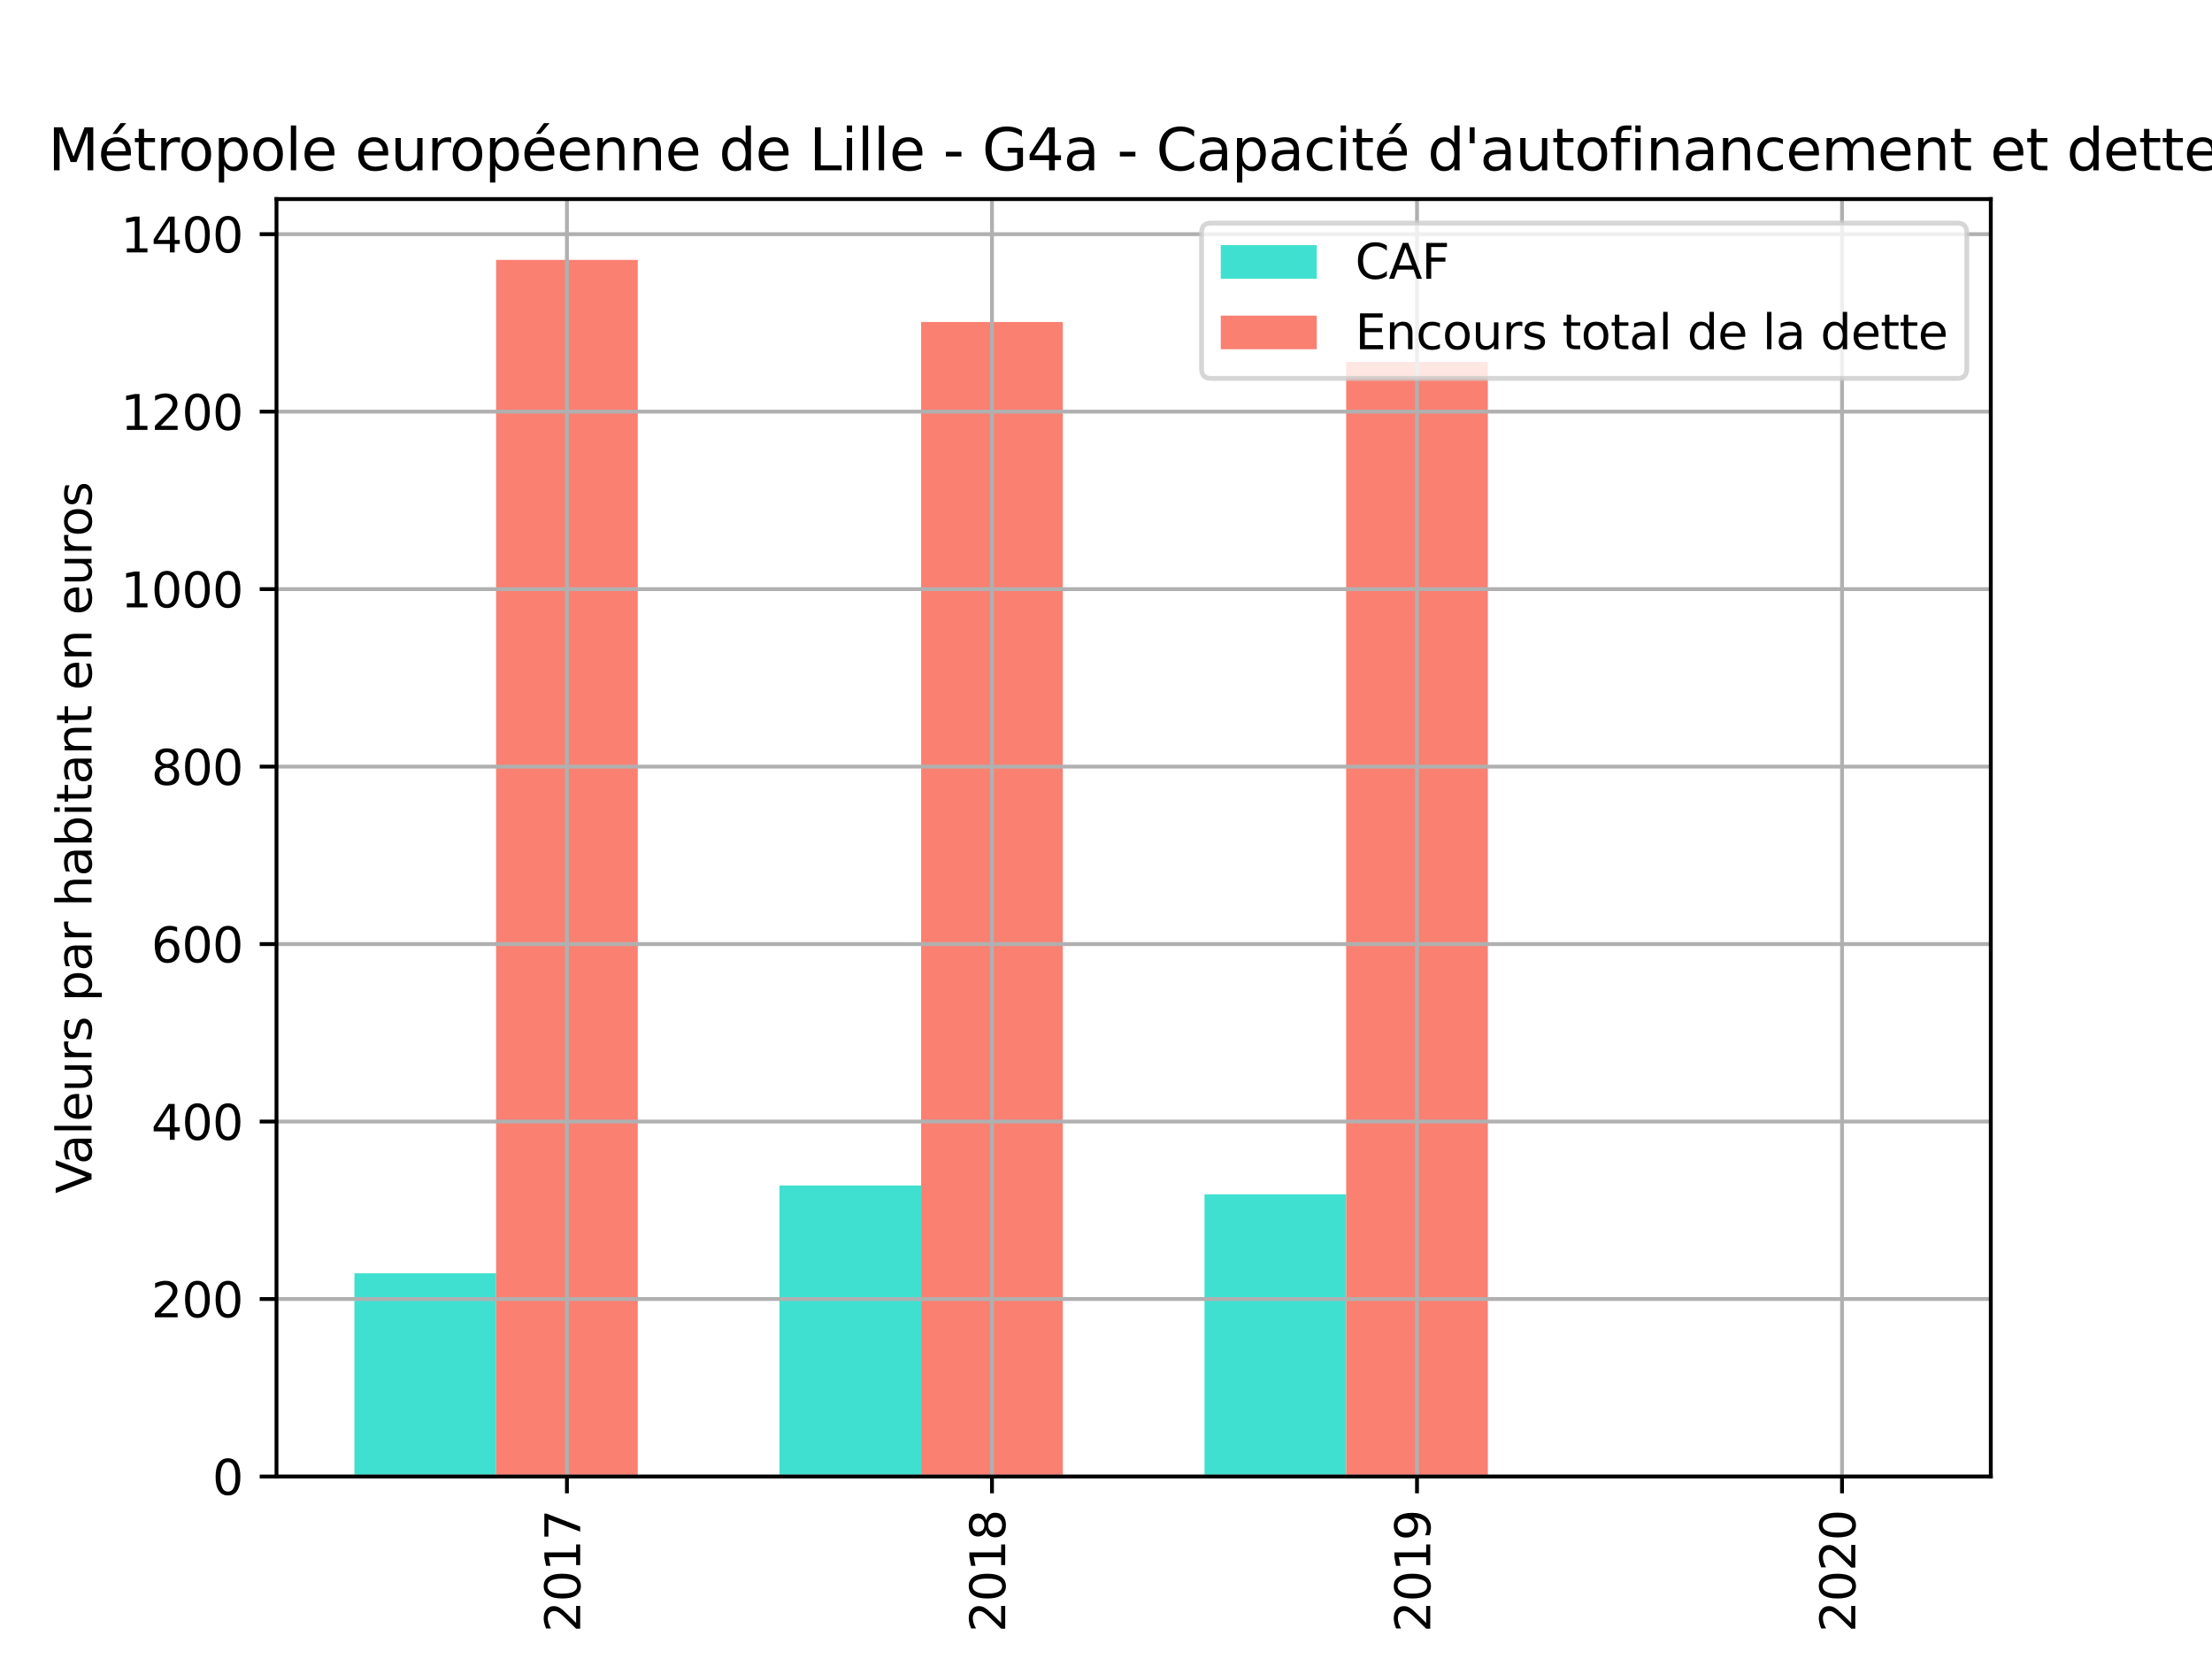<?xml version="1.0" encoding="utf-8" standalone="no"?>
<!DOCTYPE svg PUBLIC "-//W3C//DTD SVG 1.1//EN"
  "http://www.w3.org/Graphics/SVG/1.1/DTD/svg11.dtd">
<svg height="345.6pt" version="1.1" viewBox="0 0 460.8 345.6" width="460.8pt" xmlns="http://www.w3.org/2000/svg" xmlns:xlink="http://www.w3.org/1999/xlink">
 <defs>
  <style type="text/css">*{stroke-linecap:butt;stroke-linejoin:round;}</style>
 </defs>
 <g id="figure_1">
  <g id="patch_1">
   <path d="M 0 345.6 
L 460.8 345.6 
L 460.8 0 
L 0 0 
z
" style="fill:#ffffff;"/>
  </g>
  <g id="axes_1">
   <g id="patch_2">
    <path d="M 57.6 307.584 
L 414.72 307.584 
L 414.72 41.472 
L 57.6 41.472 
z
" style="fill:#ffffff;"/>
   </g>
   <g id="patch_3">
    <path clip-path="url(#p9f86535c12)" d="M 73.833 307.584 
L 103.347 307.584 
L 103.347 265.252 
L 73.833 265.252 
z
" style="fill:#40e0d0;"/>
   </g>
   <g id="patch_4">
    <path clip-path="url(#p9f86535c12)" d="M 162.375 307.584 
L 191.889 307.584 
L 191.889 246.951 
L 162.375 246.951 
z
" style="fill:#40e0d0;"/>
   </g>
   <g id="patch_5">
    <path clip-path="url(#p9f86535c12)" d="M 250.917 307.584 
L 280.431 307.584 
L 280.431 248.799 
L 250.917 248.799 
z
" style="fill:#40e0d0;"/>
   </g>
   <g id="patch_6">
    <path clip-path="url(#p9f86535c12)" d="M 339.459 307.584 
L 368.973 307.584 
L 368.973 307.584 
L 339.459 307.584 
z
" style="fill:#40e0d0;"/>
   </g>
   <g id="patch_7">
    <path clip-path="url(#p9f86535c12)" d="M 103.347 307.584 
L 132.861 307.584 
L 132.861 54.144 
L 103.347 54.144 
z
" style="fill:#fa8072;"/>
   </g>
   <g id="patch_8">
    <path clip-path="url(#p9f86535c12)" d="M 191.889 307.584 
L 221.403 307.584 
L 221.403 67.084 
L 191.889 67.084 
z
" style="fill:#fa8072;"/>
   </g>
   <g id="patch_9">
    <path clip-path="url(#p9f86535c12)" d="M 280.431 307.584 
L 309.945 307.584 
L 309.945 75.403 
L 280.431 75.403 
z
" style="fill:#fa8072;"/>
   </g>
   <g id="patch_10">
    <path clip-path="url(#p9f86535c12)" d="M 368.973 307.584 
L 398.487 307.584 
L 398.487 307.584 
L 368.973 307.584 
z
" style="fill:#fa8072;"/>
   </g>
   <g id="matplotlib.axis_1">
    <g id="xtick_1">
     <g id="line2d_1">
      <path clip-path="url(#p9f86535c12)" d="M 118.104 307.584 
L 118.104 41.472 
" style="fill:none;stroke:#b0b0b0;stroke-linecap:square;stroke-width:0.8;"/>
     </g>
     <g id="line2d_2">
      <defs>
       <path d="M 0 0 
L 0 3.5 
" id="mbc2fcc4d6e" style="stroke:#000000;stroke-width:0.8;"/>
      </defs>
      <g>
       <use style="stroke:#000000;stroke-width:0.8;" x="118.104" xlink:href="#mbc2fcc4d6e" y="307.584"/>
      </g>
     </g>
     <g id="text_1">
      <!-- 2017 -->
      <g transform="translate(120.863 340.034)rotate(-90)scale(0.1 -0.1)">
       <defs>
        <path d="M 1228 531 
L 3431 531 
L 3431 0 
L 469 0 
L 469 531 
Q 828 903 1448 1529 
Q 2069 2156 2228 2338 
Q 2531 2678 2651 2914 
Q 2772 3150 2772 3378 
Q 2772 3750 2511 3984 
Q 2250 4219 1831 4219 
Q 1534 4219 1204 4116 
Q 875 4013 500 3803 
L 500 4441 
Q 881 4594 1212 4672 
Q 1544 4750 1819 4750 
Q 2544 4750 2975 4387 
Q 3406 4025 3406 3419 
Q 3406 3131 3298 2873 
Q 3191 2616 2906 2266 
Q 2828 2175 2409 1742 
Q 1991 1309 1228 531 
z
" id="DejaVuSans-32" transform="scale(0.016)"/>
        <path d="M 2034 4250 
Q 1547 4250 1301 3770 
Q 1056 3291 1056 2328 
Q 1056 1369 1301 889 
Q 1547 409 2034 409 
Q 2525 409 2770 889 
Q 3016 1369 3016 2328 
Q 3016 3291 2770 3770 
Q 2525 4250 2034 4250 
z
M 2034 4750 
Q 2819 4750 3233 4129 
Q 3647 3509 3647 2328 
Q 3647 1150 3233 529 
Q 2819 -91 2034 -91 
Q 1250 -91 836 529 
Q 422 1150 422 2328 
Q 422 3509 836 4129 
Q 1250 4750 2034 4750 
z
" id="DejaVuSans-30" transform="scale(0.016)"/>
        <path d="M 794 531 
L 1825 531 
L 1825 4091 
L 703 3866 
L 703 4441 
L 1819 4666 
L 2450 4666 
L 2450 531 
L 3481 531 
L 3481 0 
L 794 0 
L 794 531 
z
" id="DejaVuSans-31" transform="scale(0.016)"/>
        <path d="M 525 4666 
L 3525 4666 
L 3525 4397 
L 1831 0 
L 1172 0 
L 2766 4134 
L 525 4134 
L 525 4666 
z
" id="DejaVuSans-37" transform="scale(0.016)"/>
       </defs>
       <use xlink:href="#DejaVuSans-32"/>
       <use x="63.623" xlink:href="#DejaVuSans-30"/>
       <use x="127.246" xlink:href="#DejaVuSans-31"/>
       <use x="190.869" xlink:href="#DejaVuSans-37"/>
      </g>
     </g>
    </g>
    <g id="xtick_2">
     <g id="line2d_3">
      <path clip-path="url(#p9f86535c12)" d="M 206.646 307.584 
L 206.646 41.472 
" style="fill:none;stroke:#b0b0b0;stroke-linecap:square;stroke-width:0.8;"/>
     </g>
     <g id="line2d_4">
      <g>
       <use style="stroke:#000000;stroke-width:0.8;" x="206.646" xlink:href="#mbc2fcc4d6e" y="307.584"/>
      </g>
     </g>
     <g id="text_2">
      <!-- 2018 -->
      <g transform="translate(209.405 340.034)rotate(-90)scale(0.1 -0.1)">
       <defs>
        <path d="M 2034 2216 
Q 1584 2216 1326 1975 
Q 1069 1734 1069 1313 
Q 1069 891 1326 650 
Q 1584 409 2034 409 
Q 2484 409 2743 651 
Q 3003 894 3003 1313 
Q 3003 1734 2745 1975 
Q 2488 2216 2034 2216 
z
M 1403 2484 
Q 997 2584 770 2862 
Q 544 3141 544 3541 
Q 544 4100 942 4425 
Q 1341 4750 2034 4750 
Q 2731 4750 3128 4425 
Q 3525 4100 3525 3541 
Q 3525 3141 3298 2862 
Q 3072 2584 2669 2484 
Q 3125 2378 3379 2068 
Q 3634 1759 3634 1313 
Q 3634 634 3220 271 
Q 2806 -91 2034 -91 
Q 1263 -91 848 271 
Q 434 634 434 1313 
Q 434 1759 690 2068 
Q 947 2378 1403 2484 
z
M 1172 3481 
Q 1172 3119 1398 2916 
Q 1625 2713 2034 2713 
Q 2441 2713 2670 2916 
Q 2900 3119 2900 3481 
Q 2900 3844 2670 4047 
Q 2441 4250 2034 4250 
Q 1625 4250 1398 4047 
Q 1172 3844 1172 3481 
z
" id="DejaVuSans-38" transform="scale(0.016)"/>
       </defs>
       <use xlink:href="#DejaVuSans-32"/>
       <use x="63.623" xlink:href="#DejaVuSans-30"/>
       <use x="127.246" xlink:href="#DejaVuSans-31"/>
       <use x="190.869" xlink:href="#DejaVuSans-38"/>
      </g>
     </g>
    </g>
    <g id="xtick_3">
     <g id="line2d_5">
      <path clip-path="url(#p9f86535c12)" d="M 295.188 307.584 
L 295.188 41.472 
" style="fill:none;stroke:#b0b0b0;stroke-linecap:square;stroke-width:0.8;"/>
     </g>
     <g id="line2d_6">
      <g>
       <use style="stroke:#000000;stroke-width:0.8;" x="295.188" xlink:href="#mbc2fcc4d6e" y="307.584"/>
      </g>
     </g>
     <g id="text_3">
      <!-- 2019 -->
      <g transform="translate(297.947 340.034)rotate(-90)scale(0.1 -0.1)">
       <defs>
        <path d="M 703 97 
L 703 672 
Q 941 559 1184 500 
Q 1428 441 1663 441 
Q 2288 441 2617 861 
Q 2947 1281 2994 2138 
Q 2813 1869 2534 1725 
Q 2256 1581 1919 1581 
Q 1219 1581 811 2004 
Q 403 2428 403 3163 
Q 403 3881 828 4315 
Q 1253 4750 1959 4750 
Q 2769 4750 3195 4129 
Q 3622 3509 3622 2328 
Q 3622 1225 3098 567 
Q 2575 -91 1691 -91 
Q 1453 -91 1209 -44 
Q 966 3 703 97 
z
M 1959 2075 
Q 2384 2075 2632 2365 
Q 2881 2656 2881 3163 
Q 2881 3666 2632 3958 
Q 2384 4250 1959 4250 
Q 1534 4250 1286 3958 
Q 1038 3666 1038 3163 
Q 1038 2656 1286 2365 
Q 1534 2075 1959 2075 
z
" id="DejaVuSans-39" transform="scale(0.016)"/>
       </defs>
       <use xlink:href="#DejaVuSans-32"/>
       <use x="63.623" xlink:href="#DejaVuSans-30"/>
       <use x="127.246" xlink:href="#DejaVuSans-31"/>
       <use x="190.869" xlink:href="#DejaVuSans-39"/>
      </g>
     </g>
    </g>
    <g id="xtick_4">
     <g id="line2d_7">
      <path clip-path="url(#p9f86535c12)" d="M 383.73 307.584 
L 383.73 41.472 
" style="fill:none;stroke:#b0b0b0;stroke-linecap:square;stroke-width:0.8;"/>
     </g>
     <g id="line2d_8">
      <g>
       <use style="stroke:#000000;stroke-width:0.8;" x="383.73" xlink:href="#mbc2fcc4d6e" y="307.584"/>
      </g>
     </g>
     <g id="text_4">
      <!-- 2020 -->
      <g transform="translate(386.49 340.034)rotate(-90)scale(0.1 -0.1)">
       <use xlink:href="#DejaVuSans-32"/>
       <use x="63.623" xlink:href="#DejaVuSans-30"/>
       <use x="127.246" xlink:href="#DejaVuSans-32"/>
       <use x="190.869" xlink:href="#DejaVuSans-30"/>
      </g>
     </g>
    </g>
   </g>
   <g id="matplotlib.axis_2">
    <g id="ytick_1">
     <g id="line2d_9">
      <path clip-path="url(#p9f86535c12)" d="M 57.6 307.584 
L 414.72 307.584 
" style="fill:none;stroke:#b0b0b0;stroke-linecap:square;stroke-width:0.8;"/>
     </g>
     <g id="line2d_10">
      <defs>
       <path d="M 0 0 
L -3.5 0 
" id="m3c2ea4c098" style="stroke:#000000;stroke-width:0.8;"/>
      </defs>
      <g>
       <use style="stroke:#000000;stroke-width:0.8;" x="57.6" xlink:href="#m3c2ea4c098" y="307.584"/>
      </g>
     </g>
     <g id="text_5">
      <!-- 0 -->
      <g transform="translate(44.237 311.383)scale(0.1 -0.1)">
       <use xlink:href="#DejaVuSans-30"/>
      </g>
     </g>
    </g>
    <g id="ytick_2">
     <g id="line2d_11">
      <path clip-path="url(#p9f86535c12)" d="M 57.6 270.612 
L 414.72 270.612 
" style="fill:none;stroke:#b0b0b0;stroke-linecap:square;stroke-width:0.8;"/>
     </g>
     <g id="line2d_12">
      <g>
       <use style="stroke:#000000;stroke-width:0.8;" x="57.6" xlink:href="#m3c2ea4c098" y="270.612"/>
      </g>
     </g>
     <g id="text_6">
      <!-- 200 -->
      <g transform="translate(31.512 274.412)scale(0.1 -0.1)">
       <use xlink:href="#DejaVuSans-32"/>
       <use x="63.623" xlink:href="#DejaVuSans-30"/>
       <use x="127.246" xlink:href="#DejaVuSans-30"/>
      </g>
     </g>
    </g>
    <g id="ytick_3">
     <g id="line2d_13">
      <path clip-path="url(#p9f86535c12)" d="M 57.6 233.641 
L 414.72 233.641 
" style="fill:none;stroke:#b0b0b0;stroke-linecap:square;stroke-width:0.8;"/>
     </g>
     <g id="line2d_14">
      <g>
       <use style="stroke:#000000;stroke-width:0.8;" x="57.6" xlink:href="#m3c2ea4c098" y="233.641"/>
      </g>
     </g>
     <g id="text_7">
      <!-- 400 -->
      <g transform="translate(31.512 237.44)scale(0.1 -0.1)">
       <defs>
        <path d="M 2419 4116 
L 825 1625 
L 2419 1625 
L 2419 4116 
z
M 2253 4666 
L 3047 4666 
L 3047 1625 
L 3713 1625 
L 3713 1100 
L 3047 1100 
L 3047 0 
L 2419 0 
L 2419 1100 
L 313 1100 
L 313 1709 
L 2253 4666 
z
" id="DejaVuSans-34" transform="scale(0.016)"/>
       </defs>
       <use xlink:href="#DejaVuSans-34"/>
       <use x="63.623" xlink:href="#DejaVuSans-30"/>
       <use x="127.246" xlink:href="#DejaVuSans-30"/>
      </g>
     </g>
    </g>
    <g id="ytick_4">
     <g id="line2d_15">
      <path clip-path="url(#p9f86535c12)" d="M 57.6 196.669 
L 414.72 196.669 
" style="fill:none;stroke:#b0b0b0;stroke-linecap:square;stroke-width:0.8;"/>
     </g>
     <g id="line2d_16">
      <g>
       <use style="stroke:#000000;stroke-width:0.8;" x="57.6" xlink:href="#m3c2ea4c098" y="196.669"/>
      </g>
     </g>
     <g id="text_8">
      <!-- 600 -->
      <g transform="translate(31.512 200.469)scale(0.1 -0.1)">
       <defs>
        <path d="M 2113 2584 
Q 1688 2584 1439 2293 
Q 1191 2003 1191 1497 
Q 1191 994 1439 701 
Q 1688 409 2113 409 
Q 2538 409 2786 701 
Q 3034 994 3034 1497 
Q 3034 2003 2786 2293 
Q 2538 2584 2113 2584 
z
M 3366 4563 
L 3366 3988 
Q 3128 4100 2886 4159 
Q 2644 4219 2406 4219 
Q 1781 4219 1451 3797 
Q 1122 3375 1075 2522 
Q 1259 2794 1537 2939 
Q 1816 3084 2150 3084 
Q 2853 3084 3261 2657 
Q 3669 2231 3669 1497 
Q 3669 778 3244 343 
Q 2819 -91 2113 -91 
Q 1303 -91 875 529 
Q 447 1150 447 2328 
Q 447 3434 972 4092 
Q 1497 4750 2381 4750 
Q 2619 4750 2861 4703 
Q 3103 4656 3366 4563 
z
" id="DejaVuSans-36" transform="scale(0.016)"/>
       </defs>
       <use xlink:href="#DejaVuSans-36"/>
       <use x="63.623" xlink:href="#DejaVuSans-30"/>
       <use x="127.246" xlink:href="#DejaVuSans-30"/>
      </g>
     </g>
    </g>
    <g id="ytick_5">
     <g id="line2d_17">
      <path clip-path="url(#p9f86535c12)" d="M 57.6 159.698 
L 414.72 159.698 
" style="fill:none;stroke:#b0b0b0;stroke-linecap:square;stroke-width:0.8;"/>
     </g>
     <g id="line2d_18">
      <g>
       <use style="stroke:#000000;stroke-width:0.8;" x="57.6" xlink:href="#m3c2ea4c098" y="159.698"/>
      </g>
     </g>
     <g id="text_9">
      <!-- 800 -->
      <g transform="translate(31.512 163.497)scale(0.1 -0.1)">
       <use xlink:href="#DejaVuSans-38"/>
       <use x="63.623" xlink:href="#DejaVuSans-30"/>
       <use x="127.246" xlink:href="#DejaVuSans-30"/>
      </g>
     </g>
    </g>
    <g id="ytick_6">
     <g id="line2d_19">
      <path clip-path="url(#p9f86535c12)" d="M 57.6 122.726 
L 414.72 122.726 
" style="fill:none;stroke:#b0b0b0;stroke-linecap:square;stroke-width:0.8;"/>
     </g>
     <g id="line2d_20">
      <g>
       <use style="stroke:#000000;stroke-width:0.8;" x="57.6" xlink:href="#m3c2ea4c098" y="122.726"/>
      </g>
     </g>
     <g id="text_10">
      <!-- 1000 -->
      <g transform="translate(25.15 126.525)scale(0.1 -0.1)">
       <use xlink:href="#DejaVuSans-31"/>
       <use x="63.623" xlink:href="#DejaVuSans-30"/>
       <use x="127.246" xlink:href="#DejaVuSans-30"/>
       <use x="190.869" xlink:href="#DejaVuSans-30"/>
      </g>
     </g>
    </g>
    <g id="ytick_7">
     <g id="line2d_21">
      <path clip-path="url(#p9f86535c12)" d="M 57.6 85.755 
L 414.72 85.755 
" style="fill:none;stroke:#b0b0b0;stroke-linecap:square;stroke-width:0.8;"/>
     </g>
     <g id="line2d_22">
      <g>
       <use style="stroke:#000000;stroke-width:0.8;" x="57.6" xlink:href="#m3c2ea4c098" y="85.755"/>
      </g>
     </g>
     <g id="text_11">
      <!-- 1200 -->
      <g transform="translate(25.15 89.554)scale(0.1 -0.1)">
       <use xlink:href="#DejaVuSans-31"/>
       <use x="63.623" xlink:href="#DejaVuSans-32"/>
       <use x="127.246" xlink:href="#DejaVuSans-30"/>
       <use x="190.869" xlink:href="#DejaVuSans-30"/>
      </g>
     </g>
    </g>
    <g id="ytick_8">
     <g id="line2d_23">
      <path clip-path="url(#p9f86535c12)" d="M 57.6 48.783 
L 414.72 48.783 
" style="fill:none;stroke:#b0b0b0;stroke-linecap:square;stroke-width:0.8;"/>
     </g>
     <g id="line2d_24">
      <g>
       <use style="stroke:#000000;stroke-width:0.8;" x="57.6" xlink:href="#m3c2ea4c098" y="48.783"/>
      </g>
     </g>
     <g id="text_12">
      <!-- 1400 -->
      <g transform="translate(25.15 52.582)scale(0.1 -0.1)">
       <use xlink:href="#DejaVuSans-31"/>
       <use x="63.623" xlink:href="#DejaVuSans-34"/>
       <use x="127.246" xlink:href="#DejaVuSans-30"/>
       <use x="190.869" xlink:href="#DejaVuSans-30"/>
      </g>
     </g>
    </g>
    <g id="text_13">
     <!-- Valeurs par habitant en euros -->
     <g transform="translate(19.07 248.616)rotate(-90)scale(0.1 -0.1)">
      <defs>
       <path d="M 1831 0 
L 50 4666 
L 709 4666 
L 2188 738 
L 3669 4666 
L 4325 4666 
L 2547 0 
L 1831 0 
z
" id="DejaVuSans-56" transform="scale(0.016)"/>
       <path d="M 2194 1759 
Q 1497 1759 1228 1600 
Q 959 1441 959 1056 
Q 959 750 1161 570 
Q 1363 391 1709 391 
Q 2188 391 2477 730 
Q 2766 1069 2766 1631 
L 2766 1759 
L 2194 1759 
z
M 3341 1997 
L 3341 0 
L 2766 0 
L 2766 531 
Q 2569 213 2275 61 
Q 1981 -91 1556 -91 
Q 1019 -91 701 211 
Q 384 513 384 1019 
Q 384 1609 779 1909 
Q 1175 2209 1959 2209 
L 2766 2209 
L 2766 2266 
Q 2766 2663 2505 2880 
Q 2244 3097 1772 3097 
Q 1472 3097 1187 3025 
Q 903 2953 641 2809 
L 641 3341 
Q 956 3463 1253 3523 
Q 1550 3584 1831 3584 
Q 2591 3584 2966 3190 
Q 3341 2797 3341 1997 
z
" id="DejaVuSans-61" transform="scale(0.016)"/>
       <path d="M 603 4863 
L 1178 4863 
L 1178 0 
L 603 0 
L 603 4863 
z
" id="DejaVuSans-6c" transform="scale(0.016)"/>
       <path d="M 3597 1894 
L 3597 1613 
L 953 1613 
Q 991 1019 1311 708 
Q 1631 397 2203 397 
Q 2534 397 2845 478 
Q 3156 559 3463 722 
L 3463 178 
Q 3153 47 2828 -22 
Q 2503 -91 2169 -91 
Q 1331 -91 842 396 
Q 353 884 353 1716 
Q 353 2575 817 3079 
Q 1281 3584 2069 3584 
Q 2775 3584 3186 3129 
Q 3597 2675 3597 1894 
z
M 3022 2063 
Q 3016 2534 2758 2815 
Q 2500 3097 2075 3097 
Q 1594 3097 1305 2825 
Q 1016 2553 972 2059 
L 3022 2063 
z
" id="DejaVuSans-65" transform="scale(0.016)"/>
       <path d="M 544 1381 
L 544 3500 
L 1119 3500 
L 1119 1403 
Q 1119 906 1312 657 
Q 1506 409 1894 409 
Q 2359 409 2629 706 
Q 2900 1003 2900 1516 
L 2900 3500 
L 3475 3500 
L 3475 0 
L 2900 0 
L 2900 538 
Q 2691 219 2414 64 
Q 2138 -91 1772 -91 
Q 1169 -91 856 284 
Q 544 659 544 1381 
z
M 1991 3584 
L 1991 3584 
z
" id="DejaVuSans-75" transform="scale(0.016)"/>
       <path d="M 2631 2963 
Q 2534 3019 2420 3045 
Q 2306 3072 2169 3072 
Q 1681 3072 1420 2755 
Q 1159 2438 1159 1844 
L 1159 0 
L 581 0 
L 581 3500 
L 1159 3500 
L 1159 2956 
Q 1341 3275 1631 3429 
Q 1922 3584 2338 3584 
Q 2397 3584 2469 3576 
Q 2541 3569 2628 3553 
L 2631 2963 
z
" id="DejaVuSans-72" transform="scale(0.016)"/>
       <path d="M 2834 3397 
L 2834 2853 
Q 2591 2978 2328 3040 
Q 2066 3103 1784 3103 
Q 1356 3103 1142 2972 
Q 928 2841 928 2578 
Q 928 2378 1081 2264 
Q 1234 2150 1697 2047 
L 1894 2003 
Q 2506 1872 2764 1633 
Q 3022 1394 3022 966 
Q 3022 478 2636 193 
Q 2250 -91 1575 -91 
Q 1294 -91 989 -36 
Q 684 19 347 128 
L 347 722 
Q 666 556 975 473 
Q 1284 391 1588 391 
Q 1994 391 2212 530 
Q 2431 669 2431 922 
Q 2431 1156 2273 1281 
Q 2116 1406 1581 1522 
L 1381 1569 
Q 847 1681 609 1914 
Q 372 2147 372 2553 
Q 372 3047 722 3315 
Q 1072 3584 1716 3584 
Q 2034 3584 2315 3537 
Q 2597 3491 2834 3397 
z
" id="DejaVuSans-73" transform="scale(0.016)"/>
       <path id="DejaVuSans-20" transform="scale(0.016)"/>
       <path d="M 1159 525 
L 1159 -1331 
L 581 -1331 
L 581 3500 
L 1159 3500 
L 1159 2969 
Q 1341 3281 1617 3432 
Q 1894 3584 2278 3584 
Q 2916 3584 3314 3078 
Q 3713 2572 3713 1747 
Q 3713 922 3314 415 
Q 2916 -91 2278 -91 
Q 1894 -91 1617 61 
Q 1341 213 1159 525 
z
M 3116 1747 
Q 3116 2381 2855 2742 
Q 2594 3103 2138 3103 
Q 1681 3103 1420 2742 
Q 1159 2381 1159 1747 
Q 1159 1113 1420 752 
Q 1681 391 2138 391 
Q 2594 391 2855 752 
Q 3116 1113 3116 1747 
z
" id="DejaVuSans-70" transform="scale(0.016)"/>
       <path d="M 3513 2113 
L 3513 0 
L 2938 0 
L 2938 2094 
Q 2938 2591 2744 2837 
Q 2550 3084 2163 3084 
Q 1697 3084 1428 2787 
Q 1159 2491 1159 1978 
L 1159 0 
L 581 0 
L 581 4863 
L 1159 4863 
L 1159 2956 
Q 1366 3272 1645 3428 
Q 1925 3584 2291 3584 
Q 2894 3584 3203 3211 
Q 3513 2838 3513 2113 
z
" id="DejaVuSans-68" transform="scale(0.016)"/>
       <path d="M 3116 1747 
Q 3116 2381 2855 2742 
Q 2594 3103 2138 3103 
Q 1681 3103 1420 2742 
Q 1159 2381 1159 1747 
Q 1159 1113 1420 752 
Q 1681 391 2138 391 
Q 2594 391 2855 752 
Q 3116 1113 3116 1747 
z
M 1159 2969 
Q 1341 3281 1617 3432 
Q 1894 3584 2278 3584 
Q 2916 3584 3314 3078 
Q 3713 2572 3713 1747 
Q 3713 922 3314 415 
Q 2916 -91 2278 -91 
Q 1894 -91 1617 61 
Q 1341 213 1159 525 
L 1159 0 
L 581 0 
L 581 4863 
L 1159 4863 
L 1159 2969 
z
" id="DejaVuSans-62" transform="scale(0.016)"/>
       <path d="M 603 3500 
L 1178 3500 
L 1178 0 
L 603 0 
L 603 3500 
z
M 603 4863 
L 1178 4863 
L 1178 4134 
L 603 4134 
L 603 4863 
z
" id="DejaVuSans-69" transform="scale(0.016)"/>
       <path d="M 1172 4494 
L 1172 3500 
L 2356 3500 
L 2356 3053 
L 1172 3053 
L 1172 1153 
Q 1172 725 1289 603 
Q 1406 481 1766 481 
L 2356 481 
L 2356 0 
L 1766 0 
Q 1100 0 847 248 
Q 594 497 594 1153 
L 594 3053 
L 172 3053 
L 172 3500 
L 594 3500 
L 594 4494 
L 1172 4494 
z
" id="DejaVuSans-74" transform="scale(0.016)"/>
       <path d="M 3513 2113 
L 3513 0 
L 2938 0 
L 2938 2094 
Q 2938 2591 2744 2837 
Q 2550 3084 2163 3084 
Q 1697 3084 1428 2787 
Q 1159 2491 1159 1978 
L 1159 0 
L 581 0 
L 581 3500 
L 1159 3500 
L 1159 2956 
Q 1366 3272 1645 3428 
Q 1925 3584 2291 3584 
Q 2894 3584 3203 3211 
Q 3513 2838 3513 2113 
z
" id="DejaVuSans-6e" transform="scale(0.016)"/>
       <path d="M 1959 3097 
Q 1497 3097 1228 2736 
Q 959 2375 959 1747 
Q 959 1119 1226 758 
Q 1494 397 1959 397 
Q 2419 397 2687 759 
Q 2956 1122 2956 1747 
Q 2956 2369 2687 2733 
Q 2419 3097 1959 3097 
z
M 1959 3584 
Q 2709 3584 3137 3096 
Q 3566 2609 3566 1747 
Q 3566 888 3137 398 
Q 2709 -91 1959 -91 
Q 1206 -91 779 398 
Q 353 888 353 1747 
Q 353 2609 779 3096 
Q 1206 3584 1959 3584 
z
" id="DejaVuSans-6f" transform="scale(0.016)"/>
      </defs>
      <use xlink:href="#DejaVuSans-56"/>
      <use x="60.658" xlink:href="#DejaVuSans-61"/>
      <use x="121.938" xlink:href="#DejaVuSans-6c"/>
      <use x="149.721" xlink:href="#DejaVuSans-65"/>
      <use x="211.244" xlink:href="#DejaVuSans-75"/>
      <use x="274.623" xlink:href="#DejaVuSans-72"/>
      <use x="315.736" xlink:href="#DejaVuSans-73"/>
      <use x="367.836" xlink:href="#DejaVuSans-20"/>
      <use x="399.623" xlink:href="#DejaVuSans-70"/>
      <use x="463.1" xlink:href="#DejaVuSans-61"/>
      <use x="524.379" xlink:href="#DejaVuSans-72"/>
      <use x="565.492" xlink:href="#DejaVuSans-20"/>
      <use x="597.279" xlink:href="#DejaVuSans-68"/>
      <use x="660.658" xlink:href="#DejaVuSans-61"/>
      <use x="721.938" xlink:href="#DejaVuSans-62"/>
      <use x="785.414" xlink:href="#DejaVuSans-69"/>
      <use x="813.197" xlink:href="#DejaVuSans-74"/>
      <use x="852.406" xlink:href="#DejaVuSans-61"/>
      <use x="913.686" xlink:href="#DejaVuSans-6e"/>
      <use x="977.064" xlink:href="#DejaVuSans-74"/>
      <use x="1016.273" xlink:href="#DejaVuSans-20"/>
      <use x="1048.061" xlink:href="#DejaVuSans-65"/>
      <use x="1109.584" xlink:href="#DejaVuSans-6e"/>
      <use x="1172.963" xlink:href="#DejaVuSans-20"/>
      <use x="1204.75" xlink:href="#DejaVuSans-65"/>
      <use x="1266.273" xlink:href="#DejaVuSans-75"/>
      <use x="1329.652" xlink:href="#DejaVuSans-72"/>
      <use x="1368.516" xlink:href="#DejaVuSans-6f"/>
      <use x="1429.697" xlink:href="#DejaVuSans-73"/>
     </g>
    </g>
   </g>
   <g id="patch_11">
    <path d="M 57.6 307.584 
L 57.6 41.472 
" style="fill:none;stroke:#000000;stroke-linecap:square;stroke-linejoin:miter;stroke-width:0.8;"/>
   </g>
   <g id="patch_12">
    <path d="M 414.72 307.584 
L 414.72 41.472 
" style="fill:none;stroke:#000000;stroke-linecap:square;stroke-linejoin:miter;stroke-width:0.8;"/>
   </g>
   <g id="patch_13">
    <path d="M 57.6 307.584 
L 414.72 307.584 
" style="fill:none;stroke:#000000;stroke-linecap:square;stroke-linejoin:miter;stroke-width:0.8;"/>
   </g>
   <g id="patch_14">
    <path d="M 57.6 41.472 
L 414.72 41.472 
" style="fill:none;stroke:#000000;stroke-linecap:square;stroke-linejoin:miter;stroke-width:0.8;"/>
   </g>
   <g id="text_14">
    <!-- Métropole européenne de Lille - G4a - Capacité d'autofinancement et dette -->
    <g transform="translate(10.025 35.472)scale(0.12 -0.12)">
     <defs>
      <path d="M 628 4666 
L 1569 4666 
L 2759 1491 
L 3956 4666 
L 4897 4666 
L 4897 0 
L 4281 0 
L 4281 4097 
L 3078 897 
L 2444 897 
L 1241 4097 
L 1241 0 
L 628 0 
L 628 4666 
z
" id="DejaVuSans-4d" transform="scale(0.016)"/>
      <path d="M 3597 1894 
L 3597 1613 
L 953 1613 
Q 991 1019 1311 708 
Q 1631 397 2203 397 
Q 2534 397 2845 478 
Q 3156 559 3463 722 
L 3463 178 
Q 3153 47 2828 -22 
Q 2503 -91 2169 -91 
Q 1331 -91 842 396 
Q 353 884 353 1716 
Q 353 2575 817 3079 
Q 1281 3584 2069 3584 
Q 2775 3584 3186 3129 
Q 3597 2675 3597 1894 
z
M 3022 2063 
Q 3016 2534 2758 2815 
Q 2500 3097 2075 3097 
Q 1594 3097 1305 2825 
Q 1016 2553 972 2059 
L 3022 2063 
z
M 2466 5119 
L 3088 5119 
L 2070 3944 
L 1591 3944 
L 2466 5119 
z
" id="DejaVuSans-e9" transform="scale(0.016)"/>
      <path d="M 2906 2969 
L 2906 4863 
L 3481 4863 
L 3481 0 
L 2906 0 
L 2906 525 
Q 2725 213 2448 61 
Q 2172 -91 1784 -91 
Q 1150 -91 751 415 
Q 353 922 353 1747 
Q 353 2572 751 3078 
Q 1150 3584 1784 3584 
Q 2172 3584 2448 3432 
Q 2725 3281 2906 2969 
z
M 947 1747 
Q 947 1113 1208 752 
Q 1469 391 1925 391 
Q 2381 391 2643 752 
Q 2906 1113 2906 1747 
Q 2906 2381 2643 2742 
Q 2381 3103 1925 3103 
Q 1469 3103 1208 2742 
Q 947 2381 947 1747 
z
" id="DejaVuSans-64" transform="scale(0.016)"/>
      <path d="M 628 4666 
L 1259 4666 
L 1259 531 
L 3531 531 
L 3531 0 
L 628 0 
L 628 4666 
z
" id="DejaVuSans-4c" transform="scale(0.016)"/>
      <path d="M 313 2009 
L 1997 2009 
L 1997 1497 
L 313 1497 
L 313 2009 
z
" id="DejaVuSans-2d" transform="scale(0.016)"/>
      <path d="M 3809 666 
L 3809 1919 
L 2778 1919 
L 2778 2438 
L 4434 2438 
L 4434 434 
Q 4069 175 3628 42 
Q 3188 -91 2688 -91 
Q 1594 -91 976 548 
Q 359 1188 359 2328 
Q 359 3472 976 4111 
Q 1594 4750 2688 4750 
Q 3144 4750 3555 4637 
Q 3966 4525 4313 4306 
L 4313 3634 
Q 3963 3931 3569 4081 
Q 3175 4231 2741 4231 
Q 1884 4231 1454 3753 
Q 1025 3275 1025 2328 
Q 1025 1384 1454 906 
Q 1884 428 2741 428 
Q 3075 428 3337 486 
Q 3600 544 3809 666 
z
" id="DejaVuSans-47" transform="scale(0.016)"/>
      <path d="M 4122 4306 
L 4122 3641 
Q 3803 3938 3442 4084 
Q 3081 4231 2675 4231 
Q 1875 4231 1450 3742 
Q 1025 3253 1025 2328 
Q 1025 1406 1450 917 
Q 1875 428 2675 428 
Q 3081 428 3442 575 
Q 3803 722 4122 1019 
L 4122 359 
Q 3791 134 3420 21 
Q 3050 -91 2638 -91 
Q 1578 -91 968 557 
Q 359 1206 359 2328 
Q 359 3453 968 4101 
Q 1578 4750 2638 4750 
Q 3056 4750 3426 4639 
Q 3797 4528 4122 4306 
z
" id="DejaVuSans-43" transform="scale(0.016)"/>
      <path d="M 3122 3366 
L 3122 2828 
Q 2878 2963 2633 3030 
Q 2388 3097 2138 3097 
Q 1578 3097 1268 2742 
Q 959 2388 959 1747 
Q 959 1106 1268 751 
Q 1578 397 2138 397 
Q 2388 397 2633 464 
Q 2878 531 3122 666 
L 3122 134 
Q 2881 22 2623 -34 
Q 2366 -91 2075 -91 
Q 1284 -91 818 406 
Q 353 903 353 1747 
Q 353 2603 823 3093 
Q 1294 3584 2113 3584 
Q 2378 3584 2631 3529 
Q 2884 3475 3122 3366 
z
" id="DejaVuSans-63" transform="scale(0.016)"/>
      <path d="M 1147 4666 
L 1147 2931 
L 616 2931 
L 616 4666 
L 1147 4666 
z
" id="DejaVuSans-27" transform="scale(0.016)"/>
      <path d="M 2375 4863 
L 2375 4384 
L 1825 4384 
Q 1516 4384 1395 4259 
Q 1275 4134 1275 3809 
L 1275 3500 
L 2222 3500 
L 2222 3053 
L 1275 3053 
L 1275 0 
L 697 0 
L 697 3053 
L 147 3053 
L 147 3500 
L 697 3500 
L 697 3744 
Q 697 4328 969 4595 
Q 1241 4863 1831 4863 
L 2375 4863 
z
" id="DejaVuSans-66" transform="scale(0.016)"/>
      <path d="M 3328 2828 
Q 3544 3216 3844 3400 
Q 4144 3584 4550 3584 
Q 5097 3584 5394 3201 
Q 5691 2819 5691 2113 
L 5691 0 
L 5113 0 
L 5113 2094 
Q 5113 2597 4934 2840 
Q 4756 3084 4391 3084 
Q 3944 3084 3684 2787 
Q 3425 2491 3425 1978 
L 3425 0 
L 2847 0 
L 2847 2094 
Q 2847 2600 2669 2842 
Q 2491 3084 2119 3084 
Q 1678 3084 1418 2786 
Q 1159 2488 1159 1978 
L 1159 0 
L 581 0 
L 581 3500 
L 1159 3500 
L 1159 2956 
Q 1356 3278 1631 3431 
Q 1906 3584 2284 3584 
Q 2666 3584 2933 3390 
Q 3200 3197 3328 2828 
z
" id="DejaVuSans-6d" transform="scale(0.016)"/>
     </defs>
     <use xlink:href="#DejaVuSans-4d"/>
     <use x="86.279" xlink:href="#DejaVuSans-e9"/>
     <use x="147.803" xlink:href="#DejaVuSans-74"/>
     <use x="187.012" xlink:href="#DejaVuSans-72"/>
     <use x="225.875" xlink:href="#DejaVuSans-6f"/>
     <use x="287.057" xlink:href="#DejaVuSans-70"/>
     <use x="350.533" xlink:href="#DejaVuSans-6f"/>
     <use x="411.715" xlink:href="#DejaVuSans-6c"/>
     <use x="439.498" xlink:href="#DejaVuSans-65"/>
     <use x="501.021" xlink:href="#DejaVuSans-20"/>
     <use x="532.809" xlink:href="#DejaVuSans-65"/>
     <use x="594.332" xlink:href="#DejaVuSans-75"/>
     <use x="657.711" xlink:href="#DejaVuSans-72"/>
     <use x="696.574" xlink:href="#DejaVuSans-6f"/>
     <use x="757.756" xlink:href="#DejaVuSans-70"/>
     <use x="821.232" xlink:href="#DejaVuSans-e9"/>
     <use x="882.756" xlink:href="#DejaVuSans-65"/>
     <use x="944.279" xlink:href="#DejaVuSans-6e"/>
     <use x="1007.658" xlink:href="#DejaVuSans-6e"/>
     <use x="1071.037" xlink:href="#DejaVuSans-65"/>
     <use x="1132.561" xlink:href="#DejaVuSans-20"/>
     <use x="1164.348" xlink:href="#DejaVuSans-64"/>
     <use x="1227.824" xlink:href="#DejaVuSans-65"/>
     <use x="1289.348" xlink:href="#DejaVuSans-20"/>
     <use x="1321.135" xlink:href="#DejaVuSans-4c"/>
     <use x="1376.848" xlink:href="#DejaVuSans-69"/>
     <use x="1404.631" xlink:href="#DejaVuSans-6c"/>
     <use x="1432.414" xlink:href="#DejaVuSans-6c"/>
     <use x="1460.197" xlink:href="#DejaVuSans-65"/>
     <use x="1521.721" xlink:href="#DejaVuSans-20"/>
     <use x="1553.508" xlink:href="#DejaVuSans-2d"/>
     <use x="1589.592" xlink:href="#DejaVuSans-20"/>
     <use x="1621.379" xlink:href="#DejaVuSans-47"/>
     <use x="1698.869" xlink:href="#DejaVuSans-34"/>
     <use x="1762.492" xlink:href="#DejaVuSans-61"/>
     <use x="1823.771" xlink:href="#DejaVuSans-20"/>
     <use x="1855.559" xlink:href="#DejaVuSans-2d"/>
     <use x="1891.643" xlink:href="#DejaVuSans-20"/>
     <use x="1923.43" xlink:href="#DejaVuSans-43"/>
     <use x="1993.254" xlink:href="#DejaVuSans-61"/>
     <use x="2054.533" xlink:href="#DejaVuSans-70"/>
     <use x="2118.01" xlink:href="#DejaVuSans-61"/>
     <use x="2179.289" xlink:href="#DejaVuSans-63"/>
     <use x="2234.27" xlink:href="#DejaVuSans-69"/>
     <use x="2262.053" xlink:href="#DejaVuSans-74"/>
     <use x="2301.262" xlink:href="#DejaVuSans-e9"/>
     <use x="2362.785" xlink:href="#DejaVuSans-20"/>
     <use x="2394.572" xlink:href="#DejaVuSans-64"/>
     <use x="2458.049" xlink:href="#DejaVuSans-27"/>
     <use x="2485.539" xlink:href="#DejaVuSans-61"/>
     <use x="2546.818" xlink:href="#DejaVuSans-75"/>
     <use x="2610.197" xlink:href="#DejaVuSans-74"/>
     <use x="2649.406" xlink:href="#DejaVuSans-6f"/>
     <use x="2710.588" xlink:href="#DejaVuSans-66"/>
     <use x="2745.793" xlink:href="#DejaVuSans-69"/>
     <use x="2773.576" xlink:href="#DejaVuSans-6e"/>
     <use x="2836.955" xlink:href="#DejaVuSans-61"/>
     <use x="2898.234" xlink:href="#DejaVuSans-6e"/>
     <use x="2961.613" xlink:href="#DejaVuSans-63"/>
     <use x="3016.594" xlink:href="#DejaVuSans-65"/>
     <use x="3078.117" xlink:href="#DejaVuSans-6d"/>
     <use x="3175.529" xlink:href="#DejaVuSans-65"/>
     <use x="3237.053" xlink:href="#DejaVuSans-6e"/>
     <use x="3300.432" xlink:href="#DejaVuSans-74"/>
     <use x="3339.641" xlink:href="#DejaVuSans-20"/>
     <use x="3371.428" xlink:href="#DejaVuSans-65"/>
     <use x="3432.951" xlink:href="#DejaVuSans-74"/>
     <use x="3472.16" xlink:href="#DejaVuSans-20"/>
     <use x="3503.947" xlink:href="#DejaVuSans-64"/>
     <use x="3567.424" xlink:href="#DejaVuSans-65"/>
     <use x="3628.947" xlink:href="#DejaVuSans-74"/>
     <use x="3668.156" xlink:href="#DejaVuSans-74"/>
     <use x="3707.365" xlink:href="#DejaVuSans-65"/>
    </g>
   </g>
   <g id="legend_1">
    <g id="patch_15">
     <path d="M 252.308 78.828 
L 407.72 78.828 
Q 409.72 78.828 409.72 76.828 
L 409.72 48.472 
Q 409.72 46.472 407.72 46.472 
L 252.308 46.472 
Q 250.308 46.472 250.308 48.472 
L 250.308 76.828 
Q 250.308 78.828 252.308 78.828 
z
" style="fill:#ffffff;opacity:0.8;stroke:#cccccc;stroke-linejoin:miter;"/>
    </g>
    <g id="patch_16">
     <path d="M 254.308 58.07 
L 274.308 58.07 
L 274.308 51.07 
L 254.308 51.07 
z
" style="fill:#40e0d0;"/>
    </g>
    <g id="text_15">
     <!-- CAF -->
     <g transform="translate(282.308 58.07)scale(0.1 -0.1)">
      <defs>
       <path d="M 2188 4044 
L 1331 1722 
L 3047 1722 
L 2188 4044 
z
M 1831 4666 
L 2547 4666 
L 4325 0 
L 3669 0 
L 3244 1197 
L 1141 1197 
L 716 0 
L 50 0 
L 1831 4666 
z
" id="DejaVuSans-41" transform="scale(0.016)"/>
       <path d="M 628 4666 
L 3309 4666 
L 3309 4134 
L 1259 4134 
L 1259 2759 
L 3109 2759 
L 3109 2228 
L 1259 2228 
L 1259 0 
L 628 0 
L 628 4666 
z
" id="DejaVuSans-46" transform="scale(0.016)"/>
      </defs>
      <use xlink:href="#DejaVuSans-43"/>
      <use x="69.824" xlink:href="#DejaVuSans-41"/>
      <use x="138.232" xlink:href="#DejaVuSans-46"/>
     </g>
    </g>
    <g id="patch_17">
     <path d="M 254.308 72.749 
L 274.308 72.749 
L 274.308 65.749 
L 254.308 65.749 
z
" style="fill:#fa8072;"/>
    </g>
    <g id="text_16">
     <!-- Encours total de la dette -->
     <g transform="translate(282.308 72.749)scale(0.1 -0.1)">
      <defs>
       <path d="M 628 4666 
L 3578 4666 
L 3578 4134 
L 1259 4134 
L 1259 2753 
L 3481 2753 
L 3481 2222 
L 1259 2222 
L 1259 531 
L 3634 531 
L 3634 0 
L 628 0 
L 628 4666 
z
" id="DejaVuSans-45" transform="scale(0.016)"/>
      </defs>
      <use xlink:href="#DejaVuSans-45"/>
      <use x="63.184" xlink:href="#DejaVuSans-6e"/>
      <use x="126.562" xlink:href="#DejaVuSans-63"/>
      <use x="181.543" xlink:href="#DejaVuSans-6f"/>
      <use x="242.725" xlink:href="#DejaVuSans-75"/>
      <use x="306.104" xlink:href="#DejaVuSans-72"/>
      <use x="347.217" xlink:href="#DejaVuSans-73"/>
      <use x="399.316" xlink:href="#DejaVuSans-20"/>
      <use x="431.104" xlink:href="#DejaVuSans-74"/>
      <use x="470.312" xlink:href="#DejaVuSans-6f"/>
      <use x="531.494" xlink:href="#DejaVuSans-74"/>
      <use x="570.703" xlink:href="#DejaVuSans-61"/>
      <use x="631.982" xlink:href="#DejaVuSans-6c"/>
      <use x="659.766" xlink:href="#DejaVuSans-20"/>
      <use x="691.553" xlink:href="#DejaVuSans-64"/>
      <use x="755.029" xlink:href="#DejaVuSans-65"/>
      <use x="816.553" xlink:href="#DejaVuSans-20"/>
      <use x="848.34" xlink:href="#DejaVuSans-6c"/>
      <use x="876.123" xlink:href="#DejaVuSans-61"/>
      <use x="937.402" xlink:href="#DejaVuSans-20"/>
      <use x="969.189" xlink:href="#DejaVuSans-64"/>
      <use x="1032.666" xlink:href="#DejaVuSans-65"/>
      <use x="1094.189" xlink:href="#DejaVuSans-74"/>
      <use x="1133.398" xlink:href="#DejaVuSans-74"/>
      <use x="1172.607" xlink:href="#DejaVuSans-65"/>
     </g>
    </g>
   </g>
  </g>
 </g>
 <defs>
  <clipPath id="p9f86535c12">
   <rect height="266.112" width="357.12" x="57.6" y="41.472"/>
  </clipPath>
 </defs>
</svg>
